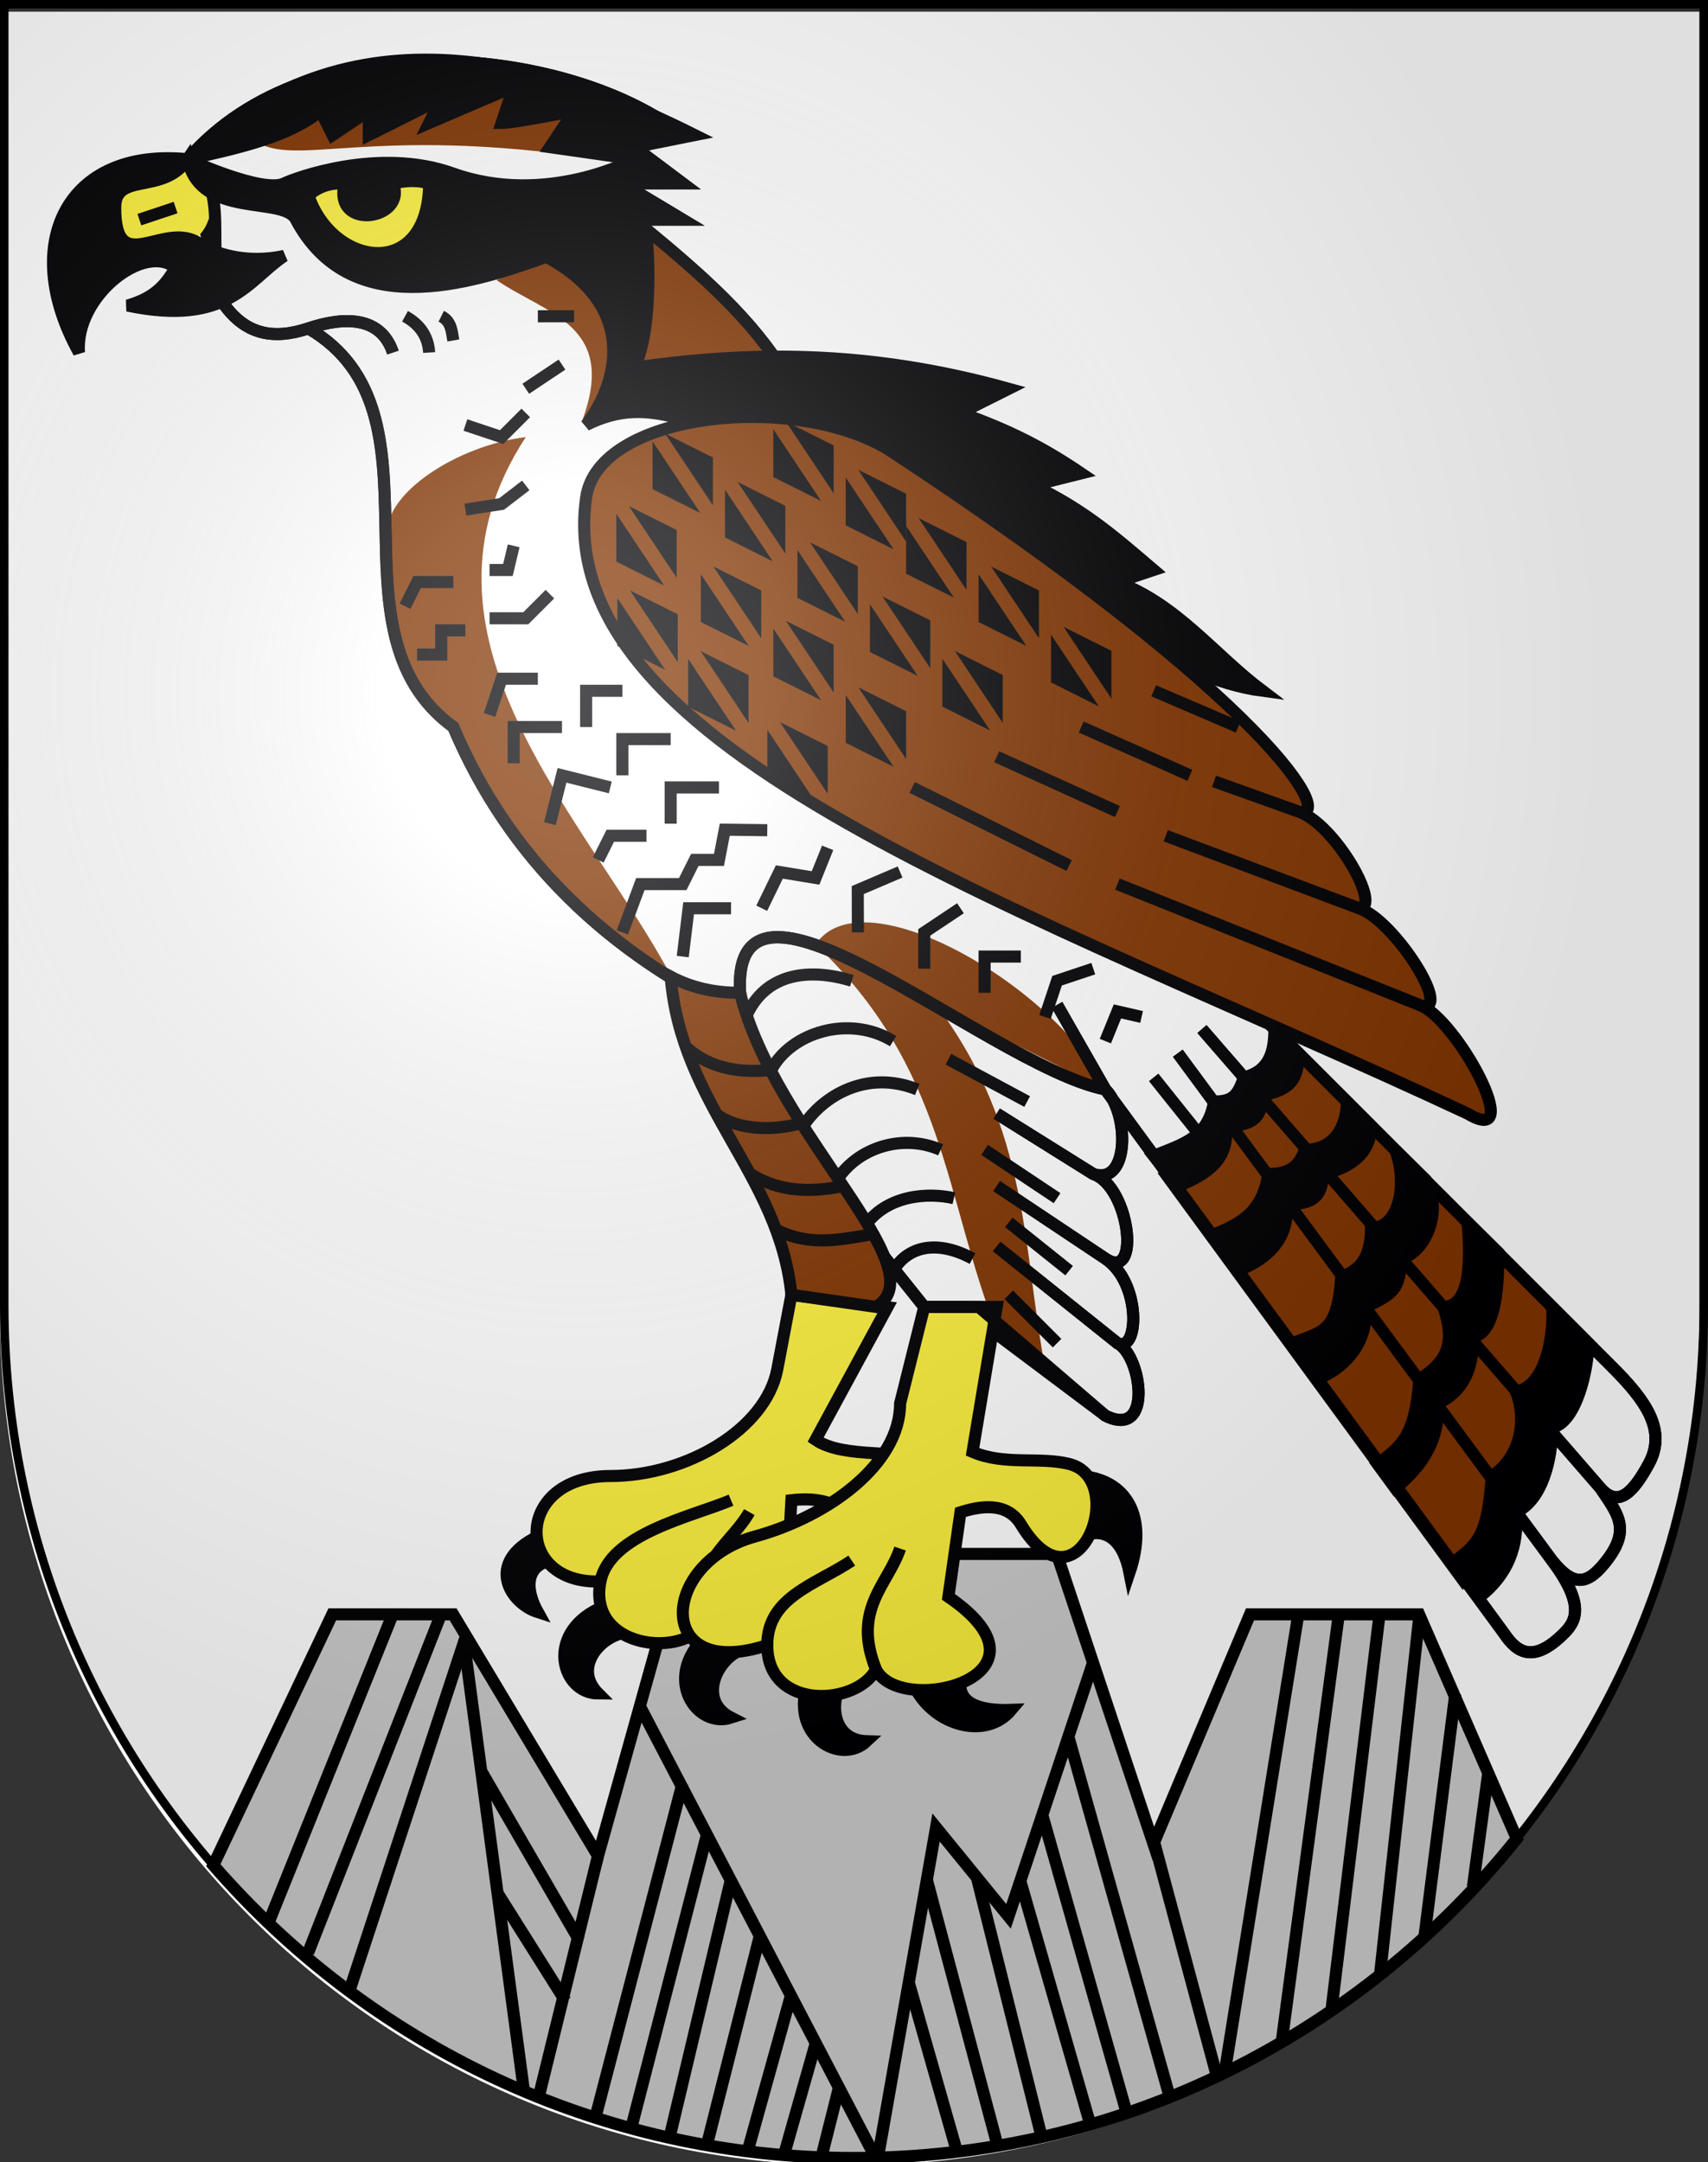<?xml version="1.0" encoding="UTF-8" standalone="no"?>
<svg
   xmlns:dc="http://purl.org/dc/elements/1.1/"
   xmlns:cc="http://creativecommons.org/ns#"
   xmlns:rdf="http://www.w3.org/1999/02/22-rdf-syntax-ns#"
   xmlns:svg="http://www.w3.org/2000/svg"
   xmlns="http://www.w3.org/2000/svg"
   xmlns:xlink="http://www.w3.org/1999/xlink"
   xmlns:sodipodi="http://sodipodi.sourceforge.net/DTD/sodipodi-0.dtd"
   xmlns:inkscape="http://www.inkscape.org/namespaces/inkscape"
   height="763"
   width="603"
   version="1.0"
   id="svg20"
   sodipodi:version="0.32"
   inkscape:version="0.46"
   sodipodi:docname="Habkern-coat of arms.svg"
   sodipodi:docbase="C:\Users\Camilo\Documents\Escudos de Suiza"
   inkscape:output_extension="org.inkscape.output.svg.inkscape">
  <rect width="100%" height="100%" fill="#333333" stroke="none"/>
  <defs
     id="defs29">
    <inkscape:perspective
       sodipodi:type="inkscape:persp3d"
       inkscape:vp_x="0 : 381.5 : 1"
       inkscape:vp_y="0 : 1000 : 0"
       inkscape:vp_z="603 : 381.5 : 1"
       inkscape:persp3d-origin="301.5 : 254.33333 : 1"
       id="perspective5149" />
    <linearGradient
       id="linearGradient2893">
      <stop
         style="stop-color:#ffffff;stop-opacity:0.314;"
         offset="0"
         id="stop2895" />
      <stop
         id="stop2897"
         offset="0.19"
         style="stop-color:#ffffff;stop-opacity:0.251;" />
      <stop
         style="stop-color:#6b6b6b;stop-opacity:0.125;"
         offset="0.6"
         id="stop2901" />
      <stop
         style="stop-color:#000000;stop-opacity:0.125;"
         offset="1"
         id="stop2899" />
    </linearGradient>
    <radialGradient
       inkscape:collect="always"
       xlink:href="#linearGradient2893"
       id="radialGradient3236"
       gradientUnits="userSpaceOnUse"
       gradientTransform="matrix(1.215,1.531577e-24,1.464684e-23,1.267,-839.192,-490.489)"
       cx="858.042"
       cy="579.933"
       fx="858.042"
       fy="579.933"
       r="300" />
    <inkscape:perspective
       id="perspective5197"
       inkscape:persp3d-origin="372.04724 : 350.78739 : 1"
       inkscape:vp_z="744.09448 : 526.18109 : 1"
       inkscape:vp_y="0 : 1000 : 0"
       inkscape:vp_x="0 : 526.18109 : 1"
       sodipodi:type="inkscape:persp3d" />
    <inkscape:perspective
       id="perspective2458"
       inkscape:persp3d-origin="372.04724 : 350.78739 : 1"
       inkscape:vp_z="744.09448 : 526.18109 : 1"
       inkscape:vp_y="0 : 1000 : 0"
       inkscape:vp_x="0 : 526.18109 : 1"
       sodipodi:type="inkscape:persp3d" />
    <inkscape:perspective
       id="perspective5829"
       inkscape:persp3d-origin="372.04724 : 350.78739 : 1"
       inkscape:vp_z="744.09448 : 526.18109 : 1"
       inkscape:vp_y="0 : 1000 : 0"
       inkscape:vp_x="0 : 526.18109 : 1"
       sodipodi:type="inkscape:persp3d" />
    <inkscape:perspective
       id="perspective5955"
       inkscape:persp3d-origin="372.04724 : 350.78739 : 1"
       inkscape:vp_z="744.09448 : 526.18109 : 1"
       inkscape:vp_y="0 : 1000 : 0"
       inkscape:vp_x="0 : 526.18109 : 1"
       sodipodi:type="inkscape:persp3d" />
    <inkscape:perspective
       id="perspective6107"
       inkscape:persp3d-origin="372.04724 : 350.78739 : 1"
       inkscape:vp_z="744.09448 : 526.18109 : 1"
       inkscape:vp_y="0 : 1000 : 0"
       inkscape:vp_x="0 : 526.18109 : 1"
       sodipodi:type="inkscape:persp3d" />
    <inkscape:perspective
       id="perspective7169"
       inkscape:persp3d-origin="372.04724 : 350.78739 : 1"
       inkscape:vp_z="744.09448 : 526.18109 : 1"
       inkscape:vp_y="0 : 1000 : 0"
       inkscape:vp_x="0 : 526.18109 : 1"
       sodipodi:type="inkscape:persp3d" />
    <inkscape:perspective
       id="perspective2492"
       inkscape:persp3d-origin="372.04724 : 350.78739 : 1"
       inkscape:vp_z="744.09448 : 526.18109 : 1"
       inkscape:vp_y="0 : 1000 : 0"
       inkscape:vp_x="0 : 526.18109 : 1"
       sodipodi:type="inkscape:persp3d" />
    <inkscape:perspective
       id="perspective3514"
       inkscape:persp3d-origin="372.04724 : 350.78739 : 1"
       inkscape:vp_z="744.09448 : 526.18109 : 1"
       inkscape:vp_y="0 : 1000 : 0"
       inkscape:vp_x="0 : 526.18109 : 1"
       sodipodi:type="inkscape:persp3d" />
    <inkscape:perspective
       id="perspective5646"
       inkscape:persp3d-origin="372.04724 : 350.78739 : 1"
       inkscape:vp_z="744.09448 : 526.18109 : 1"
       inkscape:vp_y="0 : 1000 : 0"
       inkscape:vp_x="0 : 526.18109 : 1"
       sodipodi:type="inkscape:persp3d" />
    <inkscape:perspective
       id="perspective5798"
       inkscape:persp3d-origin="372.04724 : 350.78739 : 1"
       inkscape:vp_z="744.09448 : 526.18109 : 1"
       inkscape:vp_y="0 : 1000 : 0"
       inkscape:vp_x="0 : 526.18109 : 1"
       sodipodi:type="inkscape:persp3d" />
  </defs>
  <sodipodi:namedview
     inkscape:window-height="720"
     inkscape:window-width="1280"
     inkscape:pageshadow="2"
     inkscape:pageopacity="0.0"
     guidetolerance="10.0"
     gridtolerance="10.0"
     objecttolerance="10.0"
     borderopacity="1.0"
     bordercolor="#666666"
     pagecolor="#ffffff"
     id="base"
     inkscape:zoom="0.70710678"
     inkscape:cx="261.15071"
     inkscape:cy="357.76572"
     inkscape:window-x="-8"
     inkscape:window-y="-8"
     inkscape:current-layer="layer2"
     showgrid="true"
     showguides="true"
     inkscape:guide-bbox="true">
    <inkscape:grid
       type="xygrid"
       id="grid5151" />
  </sodipodi:namedview>
  <g
     inkscape:groupmode="layer"
     id="layer1"
     inkscape:label="Fond écu"
     style="display:inline"
     sodipodi:insensitive="true">
    <path
       id="path1899"
       d="M 0,4.132 L 0,463 C 0,629.311 134.315,764.132 300,764.132 C 465.685,764.132 600,629.311 600,463 L 600,4.132 L 0,4.132 z"
       style="fill:#ffffff;fill-opacity:1" />
  </g>
  <g
     inkscape:groupmode="layer"
     id="layer2"
     inkscape:label="Meubles"
     style="display:inline"
     sodipodi:insensitive="true">
    <path
       style="fill:none;fill-opacity:1;fill-rule:evenodd;stroke:#000000;stroke-width:4.263;stroke-miterlimit:4;stroke-dasharray:none;stroke-opacity:1"
       id="path5820"
       sodipodi:nodetypes="cc"
       d="" />
    <path
       style="fill:none;fill-opacity:1;fill-rule:evenodd;stroke:#000000;stroke-width:4.263;stroke-miterlimit:4;stroke-dasharray:none;stroke-opacity:1"
       id="path5828"
       sodipodi:nodetypes="cc"
       d="" />
    <g
       id="g6681">
      <path
         id="path5806"
         d="M 240.938,548.344 L 211.125,654.906 L 159.969,569.656 L 117.312,569.656 L 75.312,658.188 C 130.309,721.494 211.248,761.5 301.5,761.5 C 396.128,761.5 480.516,717.516 535.5,648.812 L 501,569.656 L 441.312,569.656 L 407.219,650.656 L 373.094,548.344 L 240.938,548.344 z"
         style="fill:#cccccc;fill-opacity:1;fill-rule:evenodd;stroke:#000000;stroke-width:4.263;stroke-miterlimit:4;stroke-dasharray:none;stroke-opacity:1" />
      <path
         sodipodi:nodetypes="cc"
         id="path5808"
         d="M 520,665.822 L 525.488,625.077"
         style="fill:none;fill-opacity:1;fill-rule:evenodd;stroke:#000000;stroke-width:4.263;stroke-miterlimit:4;stroke-dasharray:none;stroke-opacity:1" />
      <path
         sodipodi:nodetypes="cc"
         id="path5810"
         d="M 502.931,683 L 513.775,597.773"
         style="fill:none;fill-opacity:1;fill-rule:evenodd;stroke:#000000;stroke-width:4.263;stroke-miterlimit:4;stroke-dasharray:none;stroke-opacity:1" />
      <path
         sodipodi:nodetypes="cc"
         id="path5812"
         d="M 487.294,696.016 L 500.986,571.255"
         style="fill:none;fill-opacity:1;fill-rule:evenodd;stroke:#000000;stroke-width:4.263;stroke-miterlimit:4;stroke-dasharray:none;stroke-opacity:1" />
      <path
         sodipodi:nodetypes="cc"
         id="path5814"
         d="M 470,709.845 L 487.043,569.66"
         style="fill:none;fill-opacity:1;fill-rule:evenodd;stroke:#000000;stroke-width:4.263;stroke-miterlimit:4;stroke-dasharray:none;stroke-opacity:1" />
      <path
         sodipodi:nodetypes="cc"
         id="path5816"
         d="M 452.525,720.298 L 472.67,569.66"
         style="fill:none;fill-opacity:1;fill-rule:evenodd;stroke:#000000;stroke-width:4.263;stroke-miterlimit:4;stroke-dasharray:none;stroke-opacity:1" />
      <path
         sodipodi:nodetypes="cc"
         id="path5818"
         d="M 458.358,569.66 L 432.427,730.982"
         style="fill:none;fill-opacity:1;fill-rule:evenodd;stroke:#000000;stroke-width:4.263;stroke-miterlimit:4;stroke-dasharray:none;stroke-opacity:1" />
      <path
         sodipodi:nodetypes="cccc"
         id="path5822"
         d="M 385.889,586.711 L 356.049,676.232 L 330.471,644.877 L 310,761.062"
         style="fill:none;fill-opacity:1;fill-rule:evenodd;stroke:#000000;stroke-width:4.263;stroke-miterlimit:4;stroke-dasharray:none;stroke-opacity:1" />
      <path
         sodipodi:nodetypes="cc"
         id="path5824"
         d="M 377.363,613.462 L 413.077,740.367"
         style="fill:none;fill-opacity:1;fill-rule:evenodd;stroke:#000000;stroke-width:4.263;stroke-miterlimit:4;stroke-dasharray:none;stroke-opacity:1" />
      <path
         sodipodi:nodetypes="cc"
         id="path5826"
         d="M 368.055,640.737 L 397.794,745.716"
         style="fill:none;fill-opacity:1;fill-rule:evenodd;stroke:#000000;stroke-width:4.263;stroke-miterlimit:4;stroke-dasharray:none;stroke-opacity:1" />
      <path
         sodipodi:nodetypes="cc"
         id="path5830"
         d="M 345,663 L 367.953,754.938"
         style="fill:none;fill-opacity:1;fill-rule:evenodd;stroke:#000000;stroke-width:4.263;stroke-miterlimit:4;stroke-dasharray:none;stroke-opacity:1" />
      <path
         sodipodi:nodetypes="cc"
         id="path5832"
         d="M 327.246,663.443 L 352.405,758"
         style="fill:none;fill-opacity:1;fill-rule:evenodd;stroke:#000000;stroke-width:4.263;stroke-miterlimit:4;stroke-dasharray:none;stroke-opacity:1" />
      <path
         sodipodi:nodetypes="cc"
         id="path5834"
         d="M 320.966,700.029 L 338.113,760.22"
         style="fill:none;fill-opacity:1;fill-rule:evenodd;stroke:#000000;stroke-width:4.263;stroke-miterlimit:4;stroke-dasharray:none;stroke-opacity:1" />
      <path
         sodipodi:nodetypes="cc"
         id="path5836"
         d="M 225.766,601.819 L 309.157,761.489"
         style="fill:none;fill-opacity:1;fill-rule:evenodd;stroke:#000000;stroke-width:4.263;stroke-miterlimit:4;stroke-dasharray:none;stroke-opacity:1" />
      <path
         sodipodi:nodetypes="cc"
         id="path5838"
         d="M 296.368,735.912 L 290,761.221"
         style="fill:none;fill-opacity:1;fill-rule:evenodd;stroke:#000000;stroke-width:4.263;stroke-miterlimit:4;stroke-dasharray:none;stroke-opacity:1" />
      <path
         sodipodi:nodetypes="cc"
         id="path5840"
         d="M 287.843,721.5 L 276.484,761.489"
         style="fill:none;fill-opacity:1;fill-rule:evenodd;stroke:#000000;stroke-width:4.263;stroke-miterlimit:4;stroke-dasharray:none;stroke-opacity:1" />
      <path
         sodipodi:nodetypes="cc"
         id="path5842"
         d="M 279.317,703.875 L 263.67,760.121"
         style="fill:none;fill-opacity:1;fill-rule:evenodd;stroke:#000000;stroke-width:4.263;stroke-miterlimit:4;stroke-dasharray:none;stroke-opacity:1" />
      <path
         sodipodi:nodetypes="cc"
         id="path5844"
         d="M 268.385,682.598 L 249.477,757.226"
         style="fill:none;fill-opacity:1;fill-rule:evenodd;stroke:#000000;stroke-width:4.263;stroke-miterlimit:4;stroke-dasharray:none;stroke-opacity:1" />
      <path
         sodipodi:nodetypes="cc"
         id="path5846"
         d="M 258.003,663.443 L 236.688,752.963"
         style="fill:none;fill-opacity:1;fill-rule:evenodd;stroke:#000000;stroke-width:4.263;stroke-miterlimit:4;stroke-dasharray:none;stroke-opacity:1" />
      <path
         sodipodi:nodetypes="cc"
         id="path5848"
         d="M 249.477,647.782 L 223.016,750.292"
         style="fill:none;fill-opacity:1;fill-rule:evenodd;stroke:#000000;stroke-width:4.263;stroke-miterlimit:4;stroke-dasharray:none;stroke-opacity:1" />
      <path
         sodipodi:nodetypes="cc"
         id="path5850"
         d="M 240.951,629.34 L 210,748"
         style="fill:none;fill-opacity:1;fill-rule:evenodd;stroke:#000000;stroke-width:4.263;stroke-miterlimit:4;stroke-dasharray:none;stroke-opacity:1" />
      <path
         sodipodi:nodetypes="cc"
         id="path5852"
         d="M 211.111,654.917 L 190,740.746"
         style="fill:none;fill-opacity:1;fill-rule:evenodd;stroke:#000000;stroke-width:4.263;stroke-miterlimit:4;stroke-dasharray:none;stroke-opacity:1" />
      <path
         sodipodi:nodetypes="cc"
         id="path5854"
         d="M 164.219,582.449 L 185,738"
         style="fill:none;fill-opacity:1;fill-rule:evenodd;stroke:#000000;stroke-width:4.263;stroke-miterlimit:4;stroke-dasharray:none;stroke-opacity:1" />
      <path
         sodipodi:nodetypes="cc"
         id="path5856"
         d="M 169.948,625.077 L 204.54,684.757"
         style="fill:none;fill-opacity:1;fill-rule:evenodd;stroke:#000000;stroke-width:4.263;stroke-miterlimit:4;stroke-dasharray:none;stroke-opacity:1" />
      <path
         sodipodi:nodetypes="cc"
         id="path5858"
         d="M 175.444,667.706 L 199.593,706.072"
         style="fill:none;fill-opacity:1;fill-rule:evenodd;stroke:#000000;stroke-width:4.263;stroke-miterlimit:4;stroke-dasharray:none;stroke-opacity:1" />
      <path
         sodipodi:nodetypes="cc"
         id="path5860"
         d="M 164.219,578.186 L 123.583,701.809"
         style="fill:none;fill-opacity:1;fill-rule:evenodd;stroke:#000000;stroke-width:4.263;stroke-miterlimit:4;stroke-dasharray:none;stroke-opacity:1" />
      <path
         sodipodi:nodetypes="cc"
         id="path5862"
         d="M 155.694,569.66 L 108.802,689.02"
         style="fill:none;fill-opacity:1;fill-rule:evenodd;stroke:#000000;stroke-width:4.263;stroke-miterlimit:4;stroke-dasharray:none;stroke-opacity:1" />
      <path
         id="path5864"
         d="M 138.642,569.66 L 95,678"
         style="fill:none;fill-opacity:1;fill-rule:evenodd;stroke:#000000;stroke-width:4.263;stroke-miterlimit:4;stroke-dasharray:none;stroke-opacity:1"
         sodipodi:nodetypes="cc" />
      <path
         id="path5898"
         d="M 360,663 L 385,749.958"
         style="fill:none;fill-opacity:1;fill-rule:evenodd;stroke:#000000;stroke-width:4.263;stroke-miterlimit:4;stroke-dasharray:none;stroke-opacity:1"
         sodipodi:nodetypes="cc" />
      <path
         id="path5900"
         d="M 406.915,648 L 430.093,734.45"
         style="fill:none;fill-opacity:1;fill-rule:evenodd;stroke:#000000;stroke-width:4.263;stroke-miterlimit:4;stroke-dasharray:none;stroke-opacity:1"
         sodipodi:nodetypes="cc" />
    </g>
    <g
       id="g6205"
       transform="matrix(4.263,0,0,4.263,-2653.539,-2450.454)">
      <path
         sodipodi:nodetypes="cccc"
         id="path5953"
         d="M 667,702 C 662.582,704.163 664.67,707.52 667,708.266 C 666,706.473 665.904,704.507 668,704 L 667,702 z"
         style="opacity:1;fill:#000000;fill-opacity:1;fill-rule:evenodd;stroke:#000004;stroke-width:1;stroke-miterlimit:4;stroke-dasharray:none;stroke-opacity:1" />
      <path
         style="opacity:1;fill:#000000;fill-opacity:1;fill-rule:evenodd;stroke:#000004;stroke-width:1;stroke-miterlimit:4;stroke-dasharray:none;stroke-opacity:1"
         d="M 672,708 C 667.582,710.163 669,715 672,715 C 670,713 671.904,710.507 674,710 L 672,708 z"
         id="path5955"
         sodipodi:nodetypes="cccc" />
      <path
         sodipodi:nodetypes="cccc"
         id="path5957"
         d="M 680.839,710.342 C 677.305,713.764 680.147,717.926 683,717 C 680.48,715.715 681.522,712.756 683.359,711.627 L 680.839,710.342 z"
         style="opacity:1;fill:#000000;fill-opacity:1;fill-rule:evenodd;stroke:#000004;stroke-width:1;stroke-miterlimit:4;stroke-dasharray:none;stroke-opacity:1" />
      <path
         style="opacity:1;fill:#000000;fill-opacity:1;fill-rule:evenodd;stroke:#000004;stroke-width:1;stroke-miterlimit:4;stroke-dasharray:none;stroke-opacity:1"
         d="M 689.432,713.853 C 687.696,718.456 692.043,721.008 694.228,718.952 C 691.401,718.866 691.08,715.745 692.259,713.94 L 689.432,713.853 z"
         id="path5959"
         sodipodi:nodetypes="cccc" />
      <path
         inkscape:transform-center-y="0.074312457"
         inkscape:transform-center-x="0.32693"
         sodipodi:nodetypes="cccc"
         id="path5961"
         d="M 698,714 C 699.394,717.535 704,719 706.21,716.358 C 703.47,716.459 701.801,715.756 702,714 L 698,714 z"
         style="opacity:1;fill:#000000;fill-opacity:1;fill-rule:evenodd;stroke:#000004;stroke-width:1;stroke-miterlimit:4;stroke-dasharray:none;stroke-opacity:1" />
      <path
         sodipodi:nodetypes="ccccc"
         id="path5963"
         d="M 712,697 C 715.683,697.294 717.599,700.273 716,705 C 715.489,702.399 714.093,701.115 712,702 L 712,697 L 712,697 z"
         style="opacity:1;fill:#000000;fill-opacity:1;fill-rule:evenodd;stroke:#000004;stroke-width:1;stroke-miterlimit:4;stroke-dasharray:none;stroke-opacity:1" />
      <path
         sodipodi:nodetypes="ccccc"
         id="path6017"
         d="M 654.514,619 C 654.381,615.634 660.26,611.726 666,611 C 655.215,627.493 670.964,642.38 678.102,655.733 C 671.221,651.233 664.66,645.822 660,635 C 654.901,631.137 654.514,625.158 654.514,619 z"
         style="opacity:1;fill:#803300;fill-opacity:1;fill-rule:evenodd;stroke:none;stroke-width:1;stroke-miterlimit:4;stroke-dasharray:none;stroke-opacity:1" />
      <path
         sodipodi:nodetypes="cccccc"
         id="path5985"
         d="M 709,688 C 707.129,678.087 707.749,668.365 700,658 L 714,665 C 710.488,657 694,647 690,653 C 700.802,663.19 700.671,673.967 705,685 L 709,688 z"
         style="opacity:1;fill:#803300;fill-opacity:1;fill-rule:evenodd;stroke:none;stroke-width:1;stroke-miterlimit:4;stroke-dasharray:none;stroke-opacity:1" />
      <path
         style="opacity:1;fill:#ffffff;fill-opacity:0;fill-rule:evenodd;stroke:#000004;stroke-width:1;stroke-miterlimit:4;stroke-dasharray:none;stroke-opacity:1"
         d="M 648,602 C 651,601 654,601 655,604 C 654,601 651,601 648,602 C 660,609 649,627 660,635 C 664.603,645.894 672.794,653.731 684,659 C 681,642 704,663 714,665 C 703.923,662.906 681,642 684,659 C 686,667 692.899,675.367 699,683 L 702,683 L 714,692 C 718,694 717,687 715,686 L 705,678 L 715,686 C 716.793,686.868 717,681 714,679 L 705,673 L 714,679 C 717,681 716,673 713,672 L 705,667 L 713,672 C 716,673 716,667 714,665 L 710,658 L 714,665 L 747,710 C 748.093,711.639 749.45,712.55 752,710 C 753,709 753.722,707.63 751,704 L 720,662 L 751,704 C 752.831,706.273 754,706 755.585,703.905 C 757.534,701.328 756.371,700.053 755,698 L 722,660 L 755,698 C 756.497,699.699 757.738,698.309 759,696 C 760.537,693.188 758.704,690.704 756,688 L 727,659 L 687,605 C 684.089,600.533 679.591,596.747 675,593 L 679,593 L 674,590 L 679,590 L 675,587 L 679,586 C 670.037,578.899 648.257,576.151 638,588 L 641,600 C 642.755,602.447 645,603 648,602 z"
         id="path6149"
         sodipodi:nodetypes="cccccccccccccccccccccccscccscccscccccccccccc" />
      <path
         style="opacity:1;fill:#fcef3c;fill-opacity:1;fill-rule:evenodd;stroke:#000004;stroke-width:1;stroke-miterlimit:4;stroke-dasharray:none;stroke-opacity:1"
         d="M 695.951,683.024 L 690,694 C 692.398,695.632 697.302,694.727 699.601,695.803 L 693,701 C 692.227,698.898 689.641,698.811 688,699 L 687.675,704.678 L 680.634,709.414 C 679.631,704.123 682.96,702.736 684.517,699.984 C 682.96,702.736 679.631,704.123 680.634,709.414 C 678.558,712.065 671.132,711.108 672.186,705.723 C 672.954,701.798 679.672,700.387 683,699 C 679.672,700.387 672.954,701.798 672.186,705.723 C 665,706 665,697 673,697 C 679.325,697 685.861,693.114 686.821,688.207 L 688,682 L 695.951,683.024 z"
         id="path5939"
         sodipodi:nodetypes="ccssccccccccsccc" />
      <path
         style="opacity:1;fill:#fcef3c;fill-opacity:1;fill-rule:evenodd;stroke:#000004;stroke-width:1;stroke-miterlimit:4;stroke-dasharray:none;stroke-opacity:1"
         d="M 705,683 L 703,695 C 705.667,696.141 708.538,695.386 711,696 C 716.033,697.256 711.762,708.845 707,701 C 705.838,699.086 703.574,699.499 702,700 L 701,707 C 710.684,713.622 697,717 695,713 C 693,708 696,706 697,703 C 696,706 693,708 695,713 C 693.471,716 686,716.487 686,711 C 686,707 690,706 693,704 C 690,706 686,707 686,711 C 676.698,714.052 676.993,704.197 685,702 C 691.099,700.326 697,696 697,691 L 699,683 L 705,683 z"
         id="path5941"
         sodipodi:nodetypes="ccssccccccccsccc" />
      <path
         transform="matrix(0.979,0,0,1.442,13.299,-263.724)"
         d="M 640,593.5 A 4.5,2.5 0 1 1 631,593.5 A 4.5,2.5 0 1 1 640,593.5 z"
         sodipodi:ry="2.5"
         sodipodi:rx="4.5"
         sodipodi:cy="593.5"
         sodipodi:cx="635.5"
         id="path6071"
         style="opacity:1;fill:#fcef3c;fill-opacity:1;fill-rule:evenodd;stroke:none;stroke-width:1;stroke-miterlimit:4;stroke-dasharray:none;stroke-opacity:1"
         sodipodi:type="arc" />
      <path
         sodipodi:nodetypes="ccccc"
         id="path6077"
         d="M 663.575,598 C 667.764,600.872 673.649,601.708 670.649,609.708 L 687.182,605.537 C 683.34,599.783 679.159,596.534 675,593 L 663.575,598 z"
         style="opacity:1;fill:#803300;fill-opacity:1;fill-rule:evenodd;stroke:none;stroke-width:1;stroke-miterlimit:4;stroke-dasharray:none;stroke-opacity:1" />
      <path
         sodipodi:nodetypes="ccccc"
         id="path5971"
         d="M 730,662 L 719,672 L 743.504,705.459 L 753,685 L 730,662 z"
         style="opacity:1;fill:#803300;fill-opacity:1;fill-rule:evenodd;stroke:#000004;stroke-width:1;stroke-miterlimit:4;stroke-dasharray:none;stroke-opacity:1" />
      <path
         sodipodi:nodetypes="cccccccccccccccccccccccscccscccscccccccccccc"
         id="path5969"
         d="M 648,602 C 651,601 654,601 655,604 C 654,601 651,601 648,602 C 660,609 649,627 660,635 C 664.603,645.894 672.794,653.731 684,659 C 681,642 704,663 714,665 C 703.923,662.906 681,642 684,659 C 686,667 692.899,675.367 699,683 L 703.513,683 L 714,692 C 718,694 717,687 715,686 L 705,678 L 715,686 C 716.793,686.868 717,681 714,679 L 705,673 L 714,679 C 717,681 716,673 713,672 L 705,667 L 713,672 C 716,673 716,667 714,665 L 710,658 L 714,665 L 747,710 C 748.093,711.639 749.45,712.55 752,710 C 753,709 753.722,707.63 751,704 L 720,662 L 751,704 C 752.831,706.273 754,706 755.585,703.905 C 757.534,701.328 756.371,700.053 755,698 L 722,660 L 755,698 C 756.497,699.699 757.738,698.309 759,696 C 760.537,693.188 758.704,690.704 756,688 L 727,659 L 687,605 C 684.089,600.533 679.591,596.747 675,593 L 679,593 L 674,590 L 679,590 L 675,587 L 679,586 C 670.037,578.899 648.257,576.151 638,588 C 641.801,590.321 639.275,595.337 641,600 C 642.755,602.447 645,603 648,602 z"
         style="opacity:1;fill:#ffffff;fill-opacity:0;fill-rule:evenodd;stroke:#000004;stroke-width:1;stroke-miterlimit:4;stroke-dasharray:none;stroke-opacity:1" />
      <path
         sodipodi:nodetypes="cccccccccsssscsscccccscccccc"
         id="path5967"
         d="M 681,610 C 696.737,607.077 712,630 727,632 C 723.007,628.992 719.969,624.87 715,623 L 718,622 C 715.078,619.513 712.261,616.985 708,615 L 712,614 C 708.989,611.954 706.084,610.432 702,609 L 706,607 C 694.039,603.669 684.214,603.944 675,605.249 C 676.125,603.013 676.443,598.056 675.893,593.085 C 675.86,592.782 678.119,592.55 677.839,592.43 C 676.196,591.726 675.735,591.82 675.709,591.642 C 675.579,590.745 673.851,589.615 677.369,589.38 C 677.71,589.358 675.081,588.326 675,588 C 675,588 667.722,591.953 659.955,589.173 C 653.799,586.969 646.849,589.586 646,590 C 644.227,590.864 638,588 638,588 C 628,587 624,595 629,604 C 628.647,599.367 634.426,594.831 637,597 C 636.238,598.207 635.473,599.412 633.023,600.113 C 641.349,601.862 643,598 646,596 C 642.752,596.722 640.026,595.718 639,595 C 636.063,592.945 632,598 632,592 C 632,589 636,591 638,588 C 639,593 646,591 646.964,593 C 651.442,601.405 661.226,598.431 667.692,596.077 C 674.958,599.948 674,606 671,610 C 675,608 677.728,609.267 681,610 z"
         style="opacity:1;fill:#000000;fill-opacity:1;fill-rule:evenodd;stroke:#000004;stroke-width:1;stroke-miterlimit:4;stroke-dasharray:none;stroke-opacity:1" />
      <path
         sodipodi:nodetypes="ccccccccc"
         id="path5973"
         d="M 745,707 C 747.326,705.172 748.242,702.806 748,700 C 750.227,698.98 751,695.524 751,693 C 753.057,692.546 754,688 754,686 L 751,683 C 751.182,685.232 750.49,689.607 748,690 C 748.958,692.443 748.348,695.502 746,697 C 745.666,701.662 745,702.525 743,704 L 745,707 z"
         style="opacity:1;fill:#000000;fill-opacity:1;fill-rule:evenodd;stroke:#000004;stroke-width:1;stroke-miterlimit:4;stroke-dasharray:none;stroke-opacity:1" />
      <path
         style="opacity:1;fill:#000000;fill-opacity:1;fill-rule:evenodd;stroke:#000004;stroke-width:1;stroke-miterlimit:4;stroke-dasharray:none;stroke-opacity:1"
         d="M 738,698 C 740.326,696.172 741.737,693.806 741.496,691 C 743.723,689.98 744.459,688.029 744.459,685.504 C 746.516,685.051 746.541,680.496 746.541,678.496 L 744,676 C 744.182,678.232 744.49,683 742,683 C 743,686 742.348,687.502 740,689 C 739.666,693.662 738.534,694.525 736.534,696 L 738,698 z"
         id="path5975"
         sodipodi:nodetypes="ccccccccc" />
      <path
         sodipodi:nodetypes="ccccccccc"
         id="path5977"
         d="M 731.496,689 C 734,688 735.783,685.806 735.541,683 C 737.769,681.98 738.459,681.524 738.459,679 C 740.516,678.546 742,675 740.541,672.496 L 738,670 C 739,672.507 738.49,676.467 736,676.467 C 736,679 735,680 733.541,680.496 C 733.208,685.158 732,685 729.525,686 L 731.496,689 z"
         style="opacity:1;fill:#000000;fill-opacity:1;fill-rule:evenodd;stroke:#000004;stroke-width:1;stroke-miterlimit:4;stroke-dasharray:none;stroke-opacity:1" />
      <path
         style="opacity:1;fill:#000000;fill-opacity:1;fill-rule:evenodd;stroke:#000004;stroke-width:1;stroke-miterlimit:4;stroke-dasharray:none;stroke-opacity:1"
         d="M 725,680 C 727.504,679 729.242,677.311 729,674.504 C 731,674.504 732,674 732,672 C 734.057,671.546 736,670.459 736,668 L 734,666 C 734,668 733.003,670 730.513,670 C 730,671.541 729,672 727.504,672 C 727,675 725.475,676 723,677 L 725,680 z"
         id="path5979"
         sodipodi:nodetypes="ccccccccc" />
      <path
         sodipodi:nodetypes="ccccccccc"
         id="path5981"
         d="M 720,673 C 722.504,672 724.242,670.806 724,668 C 726,668 727,667.496 727,665.496 C 729.057,665.042 730,664.459 730,662 L 728,660 C 728,662 727.504,663.504 725.467,664 C 724.954,665.541 724.496,666 723,666 C 722.496,669 720.475,669.496 718,670.496 L 720,673 z"
         style="opacity:1;fill:#000000;fill-opacity:1;fill-rule:evenodd;stroke:#000004;stroke-width:1;stroke-miterlimit:4;stroke-dasharray:none;stroke-opacity:1" />
      <path
         id="path5987"
         d="M 706,682 L 710,686"
         style="opacity:1;fill:none;fill-opacity:1;fill-rule:evenodd;stroke:#000004;stroke-width:1;stroke-miterlimit:4;stroke-dasharray:none;stroke-opacity:1" />
      <path
         id="path5989"
         d="M 706,676 L 711,680"
         style="opacity:1;fill:none;fill-opacity:1;fill-rule:evenodd;stroke:#000004;stroke-width:1;stroke-miterlimit:4;stroke-dasharray:none;stroke-opacity:1" />
      <path
         sodipodi:nodetypes="cc"
         id="path5991"
         d="M 704,670 L 710,674"
         style="opacity:1;fill:none;fill-opacity:1;fill-rule:evenodd;stroke:#000004;stroke-width:1;stroke-miterlimit:4;stroke-dasharray:none;stroke-opacity:1" />
      <path
         sodipodi:nodetypes="cc"
         id="path6001"
         d="M 691.486,673 C 693,670 696.98,668.526 700.357,670"
         style="opacity:1;fill:none;fill-opacity:1;fill-rule:evenodd;stroke:#000004;stroke-width:1;stroke-miterlimit:4;stroke-dasharray:none;stroke-opacity:1" />
      <path
         sodipodi:nodetypes="cc"
         id="path6003"
         d="M 694,676.422 C 695.857,673.669 699.369,673.523 701.454,674"
         style="opacity:1;fill:none;fill-opacity:1;fill-rule:evenodd;stroke:#000004;stroke-width:1;stroke-miterlimit:4;stroke-dasharray:none;stroke-opacity:1" />
      <path
         sodipodi:nodetypes="cc"
         id="path6005"
         d="M 696.449,680 C 697.43,678.249 699.726,677.24 703,679"
         style="opacity:1;fill:none;fill-opacity:1;fill-rule:evenodd;stroke:#000004;stroke-width:1;stroke-miterlimit:4;stroke-dasharray:none;stroke-opacity:1" />
      <path
         sodipodi:nodetypes="ccccc"
         id="path6007"
         d="M 678,655.665 C 678.863,666.364 687,672 688,682 L 695,683 C 700.235,679.869 686.59,668.61 683.748,657 C 682,657 680,656.726 678,655.665 z"
         style="opacity:1;fill:#803300;fill-opacity:1;fill-rule:evenodd;stroke:#000004;stroke-width:1;stroke-miterlimit:4;stroke-dasharray:none;stroke-opacity:1" />
      <path
         sodipodi:nodetypes="cc"
         id="path6013"
         d="M 684.633,672 C 687.089,673.564 689.82,673.498 692.275,673"
         style="opacity:1;fill:none;fill-opacity:1;fill-rule:evenodd;stroke:#000004;stroke-width:1;stroke-miterlimit:4;stroke-dasharray:none;stroke-opacity:1" />
      <path
         sodipodi:nodetypes="cc"
         id="path6015"
         d="M 686.748,676.61 C 689.503,678.028 692.136,677.409 694.596,677"
         style="opacity:1;fill:none;fill-opacity:1;fill-rule:evenodd;stroke:#000004;stroke-width:1;stroke-miterlimit:4;stroke-dasharray:none;stroke-opacity:1" />
      <path
         sodipodi:nodetypes="ccc"
         id="path6041"
         d="M 673,640 L 669,639 L 668,643"
         style="opacity:1;fill:none;fill-opacity:1;fill-rule:evenodd;stroke:#000004;stroke-width:1;stroke-miterlimit:4;stroke-dasharray:none;stroke-opacity:1" />
      <path
         sodipodi:nodetypes="ccc"
         id="path6045"
         d="M 669,635 L 665,635 L 665,638"
         style="opacity:1;fill:none;fill-opacity:1;fill-rule:evenodd;stroke:#000004;stroke-width:1;stroke-miterlimit:4;stroke-dasharray:none;stroke-opacity:1" />
      <path
         id="path6047"
         d="M 667,631 L 664,631 L 663,634"
         style="opacity:1;fill:none;fill-opacity:1;fill-rule:evenodd;stroke:#000004;stroke-width:1;stroke-miterlimit:4;stroke-dasharray:none;stroke-opacity:1" />
      <path
         sodipodi:nodetypes="ccc"
         id="path6049"
         d="M 668,624 L 666,626 L 663,626"
         style="opacity:1;fill:none;fill-opacity:1;fill-rule:evenodd;stroke:#000004;stroke-width:1;stroke-miterlimit:4;stroke-dasharray:none;stroke-opacity:1" />
      <path
         sodipodi:nodetypes="cccc"
         id="path6051"
         d="M 661,627 L 659,627 L 659,629 L 657,629"
         style="opacity:1;fill:none;fill-opacity:1;fill-rule:evenodd;stroke:#000004;stroke-width:1;stroke-miterlimit:4;stroke-dasharray:none;stroke-opacity:1" />
      <path
         sodipodi:nodetypes="ccc"
         id="path6053"
         d="M 660,623 L 657,623 L 656,625"
         style="opacity:1;fill:none;fill-opacity:1;fill-rule:evenodd;stroke:#000004;stroke-width:1;stroke-miterlimit:4;stroke-dasharray:none;stroke-opacity:1" />
      <path
         sodipodi:nodetypes="ccc"
         id="path6055"
         d="M 665,620 L 664.522,622 L 663,622"
         style="opacity:1;fill:none;fill-opacity:1;fill-rule:evenodd;stroke:#000004;stroke-width:1;stroke-miterlimit:4;stroke-dasharray:none;stroke-opacity:1" />
      <path
         sodipodi:nodetypes="ccc"
         id="path6057"
         d="M 666,615 L 664,616.535 L 661,617"
         style="opacity:1;fill:none;fill-opacity:1;fill-rule:evenodd;stroke:#000004;stroke-width:1;stroke-miterlimit:4;stroke-dasharray:none;stroke-opacity:1" />
      <path
         sodipodi:nodetypes="cc"
         id="path6059"
         style="opacity:1;fill:none;fill-opacity:1;fill-rule:evenodd;stroke:#000004;stroke-width:1;stroke-miterlimit:4;stroke-dasharray:none;stroke-opacity:1"
         d="" />
      <path
         sodipodi:nodetypes="ccc"
         id="path6061"
         d="M 666,609 L 664,611 L 661,610"
         style="opacity:1;fill:none;fill-opacity:1;fill-rule:evenodd;stroke:#000004;stroke-width:1;stroke-miterlimit:4;stroke-dasharray:none;stroke-opacity:1" />
      <path
         sodipodi:nodetypes="cc"
         id="path6063"
         d="M 669,605 L 666,607"
         style="opacity:1;fill:none;fill-opacity:1;fill-rule:evenodd;stroke:#000004;stroke-width:1;stroke-miterlimit:4;stroke-dasharray:none;stroke-opacity:1" />
      <path
         id="path6065"
         d="M 667,601 L 670,601"
         style="opacity:1;fill:none;fill-opacity:1;fill-rule:evenodd;stroke:#000004;stroke-width:1;stroke-miterlimit:4;stroke-dasharray:none;stroke-opacity:1" />
      <path
         sodipodi:nodetypes="cc"
         id="path6067"
         d="M 656,601 C 657.189,601.652 657.911,602.615 658,604"
         style="opacity:1;fill:none;fill-opacity:1;fill-rule:evenodd;stroke:#000004;stroke-width:1;stroke-miterlimit:4;stroke-dasharray:none;stroke-opacity:1" />
      <path
         sodipodi:nodetypes="cc"
         id="path6069"
         d="M 659,601 C 659.84,601.414 659.864,602.235 660,603"
         style="opacity:1;fill:none;fill-opacity:1;fill-rule:evenodd;stroke:#000004;stroke-width:1;stroke-miterlimit:4;stroke-dasharray:none;stroke-opacity:1" />
      <path
         sodipodi:nodetypes="cc"
         id="path6073"
         d="M 637,592 L 634,593"
         style="opacity:1;fill:none;fill-opacity:1;fill-rule:evenodd;stroke:#000004;stroke-width:1;stroke-miterlimit:4;stroke-dasharray:none;stroke-opacity:1" />
      <path
         sodipodi:nodetypes="cccccc"
         id="path6075"
         d="M 648,591 C 648.904,590.185 649.924,589.953 651,590 C 650,594 656.235,593 655,590 C 656,589.781 657,589.703 658,590 C 657.918,598.065 650.045,596.984 648,591 L 648,591 z"
         style="opacity:1;fill:#fcef3c;fill-opacity:1;fill-rule:evenodd;stroke:#000004;stroke-width:1;stroke-miterlimit:4;stroke-dasharray:none;stroke-opacity:1" />
      <path
         sodipodi:nodetypes="cccc"
         id="path6081"
         d="M 643,586 C 662.457,579.14 674.319,581.486 668.319,587.486 C 651.319,585.486 646,589 643,586 L 643,586 z"
         style="opacity:1;fill:#803300;fill-opacity:1;fill-rule:evenodd;stroke:none;stroke-width:1;stroke-miterlimit:4;stroke-dasharray:none;stroke-opacity:1" />
      <path
         sodipodi:nodetypes="ccccccccscccccc"
         id="path6079"
         d="M 638,588 C 642.251,587.075 646.443,586.11 649,584 L 650,586 L 653,584 L 653,586 L 659,583 L 658,585 L 665,582 L 664,585 C 665,585 670,584 670,584 L 668,587 L 675,588 L 675,587 L 680,586 C 670,581 652,574 638,588 z"
         style="opacity:1;fill:#000000;fill-opacity:1;fill-rule:evenodd;stroke:#000004;stroke-width:1;stroke-miterlimit:4;stroke-dasharray:none;stroke-opacity:1" />
      <g
         id="g6151">
        <path
           style="opacity:1;fill:#803300;fill-opacity:1;fill-rule:evenodd;stroke:#000004;stroke-width:1;stroke-miterlimit:4;stroke-dasharray:none;stroke-opacity:1"
           d="M 671,616 C 667.992,637.054 707.364,649.897 744,667 C 749,670 743,659 740,658 L 715,648 L 740,658 C 743,659 738,651 735,650 L 719,644 L 735,650 C 737,650 733,643 730,642 L 723,639.496 L 730,642 C 733.099,642.802 728,633 696,612 C 688.115,607.249 672,609 671,616 z"
           id="path5965"
           sodipodi:nodetypes="ccccccccccccs" />
        <path
           style="opacity:1;fill:none;fill-opacity:1;fill-rule:evenodd;stroke:#000004;stroke-width:1;stroke-miterlimit:4;stroke-dasharray:none;stroke-opacity:1"
           d="M 718,664 L 722,669"
           id="path5983" />
        <path
           sodipodi:nodetypes="cc"
           style="opacity:1;fill:none;fill-opacity:1;fill-rule:evenodd;stroke:#000004;stroke-width:1;stroke-miterlimit:4;stroke-dasharray:none;stroke-opacity:1"
           d="M 701,662.496 L 707.522,666"
           id="path5993" />
        <path
           style="opacity:1;fill:none;fill-opacity:1;fill-rule:evenodd;stroke:#000004;stroke-width:1;stroke-miterlimit:4;stroke-dasharray:none;stroke-opacity:1"
           d="M 684.229,659 C 685.842,655.287 689.528,654.951 693,656"
           id="path5995"
           sodipodi:nodetypes="cc" />
        <path
           style="opacity:1;fill:none;fill-opacity:1;fill-rule:evenodd;stroke:#000004;stroke-width:1;stroke-miterlimit:4;stroke-dasharray:none;stroke-opacity:1"
           d="M 686.344,663.358 C 687.963,660.306 692.762,658.758 696.422,661"
           id="path5997"
           sodipodi:nodetypes="cc" />
        <path
           style="opacity:1;fill:none;fill-opacity:1;fill-rule:evenodd;stroke:#000004;stroke-width:1;stroke-miterlimit:4;stroke-dasharray:none;stroke-opacity:1"
           d="M 689,668 C 690.584,665.578 694.197,663.309 698.422,665"
           id="path5999"
           sodipodi:nodetypes="cc" />
        <path
           style="opacity:1;fill:none;fill-opacity:1;fill-rule:evenodd;stroke:#000004;stroke-width:1;stroke-miterlimit:4;stroke-dasharray:none;stroke-opacity:1"
           d="M 679.367,661.564 C 681.367,663.374 683.979,663.639 686.344,663.381"
           id="path6009"
           sodipodi:nodetypes="cc" />
        <path
           style="opacity:1;fill:none;fill-opacity:1;fill-rule:evenodd;stroke:#000004;stroke-width:1;stroke-miterlimit:4;stroke-dasharray:none;stroke-opacity:1"
           d="M 681.725,667 C 683.792,668.571 687.055,668.35 689,667.725"
           id="path6011"
           sodipodi:nodetypes="cc" />
        <path
           style="opacity:1;fill:none;fill-opacity:1;fill-rule:evenodd;stroke:#000004;stroke-width:1;stroke-miterlimit:4;stroke-dasharray:none;stroke-opacity:1"
           d="M 714,661 L 715,658.541 L 717,659"
           id="path6019"
           sodipodi:nodetypes="ccc" />
        <path
           style="opacity:1;fill:none;fill-opacity:1;fill-rule:evenodd;stroke:#000004;stroke-width:1;stroke-miterlimit:4;stroke-dasharray:none;stroke-opacity:1"
           d="M 709,659 L 710,656 L 713,655"
           id="path6021"
           sodipodi:nodetypes="ccc" />
        <path
           style="opacity:1;fill:none;fill-opacity:1;fill-rule:evenodd;stroke:#000004;stroke-width:1;stroke-miterlimit:4;stroke-dasharray:none;stroke-opacity:1"
           d="M 704,657 L 704,654 L 707,654"
           id="path6023"
           sodipodi:nodetypes="ccc" />
        <path
           style="opacity:1;fill:none;fill-opacity:1;fill-rule:evenodd;stroke:#000004;stroke-width:1;stroke-miterlimit:4;stroke-dasharray:none;stroke-opacity:1"
           d="M 702,650 L 699,652 L 699,655"
           id="path6025"
           sodipodi:nodetypes="ccc" />
        <path
           style="opacity:1;fill:none;fill-opacity:1;fill-rule:evenodd;stroke:#000004;stroke-width:1;stroke-miterlimit:4;stroke-dasharray:none;stroke-opacity:1"
           d="M 693.504,652 L 693.496,648.496 L 697,647"
           id="path6027"
           sodipodi:nodetypes="ccc" />
        <path
           style="opacity:1;fill:none;fill-opacity:1;fill-rule:evenodd;stroke:#000004;stroke-width:1;stroke-miterlimit:4;stroke-dasharray:none;stroke-opacity:1"
           d="M 685.541,650 L 687,647 L 690,647.492 L 691,645"
           id="path6029"
           sodipodi:nodetypes="cccc" />
        <path
           style="opacity:1;fill:none;fill-opacity:1;fill-rule:evenodd;stroke:#000004;stroke-width:1;stroke-miterlimit:4;stroke-dasharray:none;stroke-opacity:1"
           d="M 683,650 L 679.487,650 L 679,654"
           id="path6031"
           sodipodi:nodetypes="ccc" />
        <path
           style="opacity:1;fill:none;fill-opacity:1;fill-rule:evenodd;stroke:#000004;stroke-width:1;stroke-miterlimit:4;stroke-dasharray:none;stroke-opacity:1"
           d="M 686,643.541 L 682.481,643.496 L 682,646 L 680,646 L 679,648 L 675.489,648 L 674,652"
           id="path6033"
           sodipodi:nodetypes="ccccccc" />
        <path
           style="opacity:1;fill:none;fill-opacity:1;fill-rule:evenodd;stroke:#000004;stroke-width:1;stroke-miterlimit:4;stroke-dasharray:none;stroke-opacity:1"
           d="M 682,640 L 678,640 L 678,643"
           id="path6035"
           sodipodi:nodetypes="ccc" />
        <path
           style="opacity:1;fill:none;fill-opacity:1;fill-rule:evenodd;stroke:#000004;stroke-width:1;stroke-miterlimit:4;stroke-dasharray:none;stroke-opacity:1"
           d="M 676,644 L 673,644 L 672,646"
           id="path6037"
           sodipodi:nodetypes="ccc" />
        <path
           style="opacity:1;fill:none;fill-opacity:1;fill-rule:evenodd;stroke:#000004;stroke-width:1;stroke-miterlimit:4;stroke-dasharray:none;stroke-opacity:1"
           d="M 678,636 L 674,636 L 674,639"
           id="path6039" />
        <path
           style="opacity:1;fill:none;fill-opacity:1;fill-rule:evenodd;stroke:#000004;stroke-width:1;stroke-miterlimit:4;stroke-dasharray:none;stroke-opacity:1"
           d="M 674,632 C 673,632 671,632 671,632 L 671,635"
           id="path6043" />
        <path
           sodipodi:nodetypes="cc"
           style="opacity:1;fill:none;fill-opacity:1;fill-rule:evenodd;stroke:#000004;stroke-width:1;stroke-miterlimit:4;stroke-dasharray:none;stroke-opacity:1"
           d="M 698,640 L 711,646.467"
           id="path6083" />
        <path
           sodipodi:nodetypes="cc"
           style="opacity:1;fill:none;fill-opacity:1;fill-rule:evenodd;stroke:#000004;stroke-width:1;stroke-miterlimit:4;stroke-dasharray:none;stroke-opacity:1"
           d="M 705,637.459 L 715,642"
           id="path6085" />
        <path
           sodipodi:nodetypes="cc"
           style="opacity:1;fill:none;fill-opacity:1;fill-rule:evenodd;stroke:#000004;stroke-width:1;stroke-miterlimit:4;stroke-dasharray:none;stroke-opacity:1"
           d="M 712,635 L 721,639"
           id="path6087" />
        <path
           style="opacity:1;fill:#000000;fill-opacity:1;fill-rule:evenodd;stroke:#000004;stroke-width:1;stroke-miterlimit:4;stroke-dasharray:none;stroke-opacity:1"
           d="M 718,632 L 725,635"
           id="path6089" />
        <path
           style="opacity:1;fill:#000000;fill-opacity:1;fill-rule:evenodd;stroke:#000004;stroke-width:1;stroke-miterlimit:4;stroke-dasharray:none;stroke-opacity:1"
           d="M 714,631 L 714,629 L 712,628 L 714,631 z"
           id="path6091"
           sodipodi:nodetypes="cccc" />
        <path
           sodipodi:nodetypes="cccc"
           id="path6093"
           d="M 708,626 L 708,624 L 706,623 L 708,626 z"
           style="opacity:1;fill:#000000;fill-opacity:1;fill-rule:evenodd;stroke:#000004;stroke-width:1;stroke-miterlimit:4;stroke-dasharray:none;stroke-opacity:1" />
        <path
           style="opacity:1;fill:#000000;fill-opacity:1;fill-rule:evenodd;stroke:#000004;stroke-width:1;stroke-miterlimit:4;stroke-dasharray:none;stroke-opacity:1"
           d="M 702,622 L 702,620 L 700,619 L 702,622 z"
           id="path6095"
           sodipodi:nodetypes="cccc" />
        <path
           sodipodi:nodetypes="cccc"
           id="path6097"
           d="M 697,618 L 697,616 L 695,615 L 697,618 z"
           style="opacity:1;fill:#000000;fill-opacity:1;fill-rule:evenodd;stroke:#000004;stroke-width:1;stroke-miterlimit:4;stroke-dasharray:none;stroke-opacity:1" />
        <path
           style="opacity:1;fill:#000000;fill-opacity:1;fill-rule:evenodd;stroke:#000004;stroke-width:1;stroke-miterlimit:4;stroke-dasharray:none;stroke-opacity:1"
           d="M 693,616 L 693,618 L 695,619 L 693,616 z"
           id="path6101"
           sodipodi:nodetypes="cccc" />
        <path
           sodipodi:nodetypes="cccc"
           id="path6103"
           d="M 698,620 L 698,622 L 700,623 L 698,620 z"
           style="opacity:1;fill:#000000;fill-opacity:1;fill-rule:evenodd;stroke:#000004;stroke-width:1;stroke-miterlimit:4;stroke-dasharray:none;stroke-opacity:1" />
        <path
           style="opacity:1;fill:#000000;fill-opacity:1;fill-rule:evenodd;stroke:#000004;stroke-width:1;stroke-miterlimit:4;stroke-dasharray:none;stroke-opacity:1"
           d="M 704,624 L 704,626 L 706,627 L 704,624 z"
           id="path6105"
           sodipodi:nodetypes="cccc" />
        <path
           sodipodi:nodetypes="cccc"
           id="path6107"
           d="M 710,629 L 710,631 L 712,632 L 710,629 z"
           style="opacity:1;fill:#000000;fill-opacity:1;fill-rule:evenodd;stroke:#000004;stroke-width:1;stroke-miterlimit:4;stroke-dasharray:none;stroke-opacity:1" />
        <path
           sodipodi:nodetypes="cccc"
           id="path6109"
           d="M 705,633 L 705,631 L 703,630 L 705,633 z"
           style="opacity:1;fill:#000000;fill-opacity:1;fill-rule:evenodd;stroke:#000004;stroke-width:1;stroke-miterlimit:4;stroke-dasharray:none;stroke-opacity:1" />
        <path
           style="opacity:1;fill:#000000;fill-opacity:1;fill-rule:evenodd;stroke:#000004;stroke-width:1;stroke-miterlimit:4;stroke-dasharray:none;stroke-opacity:1"
           d="M 701,631 L 701,633 L 703,634 L 701,631 z"
           id="path6111"
           sodipodi:nodetypes="cccc" />
        <path
           style="opacity:1;fill:#000000;fill-opacity:1;fill-rule:evenodd;stroke:#000004;stroke-width:1;stroke-miterlimit:4;stroke-dasharray:none;stroke-opacity:1"
           d="M 697,636 L 697,634 L 695,633 L 697,636 z"
           id="path6113"
           sodipodi:nodetypes="cccc" />
        <path
           sodipodi:nodetypes="cccc"
           id="path6115"
           d="M 693,634 L 693,636 L 695,637 L 693,634 z"
           style="opacity:1;fill:#000000;fill-opacity:1;fill-rule:evenodd;stroke:#000004;stroke-width:1;stroke-miterlimit:4;stroke-dasharray:none;stroke-opacity:1" />
        <path
           sodipodi:nodetypes="cccc"
           id="path6117"
           d="M 699,628.479 L 699,626.479 L 697,625.479 L 699,628.479 z"
           style="opacity:1;fill:#000000;fill-opacity:1;fill-rule:evenodd;stroke:#000004;stroke-width:1;stroke-miterlimit:4;stroke-dasharray:none;stroke-opacity:1" />
        <path
           style="opacity:1;fill:#000000;fill-opacity:1;fill-rule:evenodd;stroke:#000004;stroke-width:1;stroke-miterlimit:4;stroke-dasharray:none;stroke-opacity:1"
           d="M 695,626.479 L 695,628.479 L 697,629.479 L 695,626.479 z"
           id="path6119"
           sodipodi:nodetypes="cccc" />
        <path
           style="opacity:1;fill:#000000;fill-opacity:1;fill-rule:evenodd;stroke:#000004;stroke-width:1;stroke-miterlimit:4;stroke-dasharray:none;stroke-opacity:1"
           d="M 691,630.497 L 691,628.497 L 689,627.497 L 691,630.497 z"
           id="path6121"
           sodipodi:nodetypes="cccc" />
        <path
           sodipodi:nodetypes="cccc"
           id="path6123"
           d="M 687,628.497 L 687,630.497 L 689,631.497 L 687,628.497 z"
           style="opacity:1;fill:#000000;fill-opacity:1;fill-rule:evenodd;stroke:#000004;stroke-width:1;stroke-miterlimit:4;stroke-dasharray:none;stroke-opacity:1" />
        <path
           sodipodi:nodetypes="cccc"
           id="path6125"
           d="M 693,624 L 693,622 L 691,621 L 693,624 z"
           style="opacity:1;fill:#000000;fill-opacity:1;fill-rule:evenodd;stroke:#000004;stroke-width:1;stroke-miterlimit:4;stroke-dasharray:none;stroke-opacity:1" />
        <path
           style="opacity:1;fill:#000000;fill-opacity:1;fill-rule:evenodd;stroke:#000004;stroke-width:1;stroke-miterlimit:4;stroke-dasharray:none;stroke-opacity:1"
           d="M 689,622 L 689,624 L 691,625 L 689,622 z"
           id="path6127"
           sodipodi:nodetypes="cccc" />
        <path
           style="opacity:1;fill:#000000;fill-opacity:1;fill-rule:evenodd;stroke:#000004;stroke-width:1;stroke-miterlimit:4;stroke-dasharray:none;stroke-opacity:1"
           d="M 685,626 L 685,624 L 683,623 L 685,626 z"
           id="path6129"
           sodipodi:nodetypes="cccc" />
        <path
           sodipodi:nodetypes="cccc"
           id="path6131"
           d="M 681,624 L 681,626 L 683,627 L 681,624 z"
           style="opacity:1;fill:#000000;fill-opacity:1;fill-rule:evenodd;stroke:#000004;stroke-width:1;stroke-miterlimit:4;stroke-dasharray:none;stroke-opacity:1" />
        <path
           sodipodi:nodetypes="cccc"
           id="path6133"
           d="M 687,619 L 687,617 L 685,616 L 687,619 z"
           style="opacity:1;fill:#000000;fill-opacity:1;fill-rule:evenodd;stroke:#000004;stroke-width:1;stroke-miterlimit:4;stroke-dasharray:none;stroke-opacity:1" />
        <path
           style="opacity:1;fill:#000000;fill-opacity:1;fill-rule:evenodd;stroke:#000004;stroke-width:1;stroke-miterlimit:4;stroke-dasharray:none;stroke-opacity:1"
           d="M 683,617 L 683,619 L 685,620 L 683,617 z"
           id="path6135"
           sodipodi:nodetypes="cccc" />
        <path
           style="opacity:1;fill:#000000;fill-opacity:1;fill-rule:evenodd;stroke:#000004;stroke-width:1;stroke-miterlimit:4;stroke-dasharray:none;stroke-opacity:1"
           d="M 678,621 L 678,619 L 676,618 L 678,621 z"
           id="path6137"
           sodipodi:nodetypes="cccc" />
        <path
           sodipodi:nodetypes="cccc"
           id="path6139"
           d="M 674,619 L 674,621 L 676,622 L 674,619 z"
           style="opacity:1;fill:#000000;fill-opacity:1;fill-rule:evenodd;stroke:#000004;stroke-width:1;stroke-miterlimit:4;stroke-dasharray:none;stroke-opacity:1" />
        <path
           sodipodi:nodetypes="cccc"
           id="path6141"
           d="M 681,615 L 681,613 L 679,612 L 681,615 z"
           style="opacity:1;fill:#000000;fill-opacity:1;fill-rule:evenodd;stroke:#000004;stroke-width:1;stroke-miterlimit:4;stroke-dasharray:none;stroke-opacity:1" />
        <path
           style="opacity:1;fill:#000000;fill-opacity:1;fill-rule:evenodd;stroke:#000004;stroke-width:1;stroke-miterlimit:4;stroke-dasharray:none;stroke-opacity:1"
           d="M 677,613 L 677,615 L 679,616 L 677,613 z"
           id="path6143"
           sodipodi:nodetypes="cccc" />
        <path
           style="opacity:1;fill:#000000;fill-opacity:1;fill-rule:evenodd;stroke:#000004;stroke-width:1;stroke-miterlimit:4;stroke-dasharray:none;stroke-opacity:1"
           d="M 691,614 L 691,612 L 689,611 L 691,614 z"
           id="path6145"
           sodipodi:nodetypes="cccc" />
        <path
           sodipodi:nodetypes="cccc"
           id="path6147"
           d="M 687,612 L 687,614 L 689,615 L 687,612 z"
           style="opacity:1;fill:#000000;fill-opacity:1;fill-rule:evenodd;stroke:#000004;stroke-width:1;stroke-miterlimit:4;stroke-dasharray:none;stroke-opacity:1" />
        <path
           sodipodi:nodetypes="cccc"
           id="path6713"
           d="M 683.95,633.013 L 683.95,631.013 L 681.95,630.013 L 683.95,633.013 z"
           style="opacity:1;fill:#000000;fill-opacity:1;fill-rule:evenodd;stroke:#000004;stroke-width:1;stroke-miterlimit:4;stroke-dasharray:none;stroke-opacity:1" />
        <path
           style="opacity:1;fill:#000000;fill-opacity:1;fill-rule:evenodd;stroke:#000004;stroke-width:1;stroke-miterlimit:4;stroke-dasharray:none;stroke-opacity:1"
           d="M 679.95,631.013 L 679.95,633.013 L 681.95,634.013 L 679.95,631.013 z"
           id="path6715"
           sodipodi:nodetypes="cccc" />
        <path
           style="opacity:1;fill:#000000;fill-opacity:1;fill-rule:evenodd;stroke:#000004;stroke-width:1;stroke-miterlimit:4;stroke-dasharray:none;stroke-opacity:1"
           d="M 690.506,638.878 L 690.506,636.878 L 688.506,635.878 L 690.506,638.878 z"
           id="path6717"
           sodipodi:nodetypes="cccc" />
        <path
           sodipodi:nodetypes="cccc"
           id="path6719"
           d="M 686.506,636.878 L 686.506,638.878 L 688.506,639.878 L 686.506,636.878 z"
           style="opacity:1;fill:#000000;fill-opacity:1;fill-rule:evenodd;stroke:#000004;stroke-width:1;stroke-miterlimit:4;stroke-dasharray:none;stroke-opacity:1" />
        <path
           sodipodi:nodetypes="cccc"
           id="path6721"
           d="M 678.085,627.976 L 678.085,625.976 L 676.085,624.976 L 678.085,627.976 z"
           style="opacity:1;fill:#000000;fill-opacity:1;fill-rule:evenodd;stroke:#000004;stroke-width:1;stroke-miterlimit:4;stroke-dasharray:none;stroke-opacity:1" />
        <path
           style="opacity:1;fill:#000000;fill-opacity:1;fill-rule:evenodd;stroke:#000004;stroke-width:1;stroke-miterlimit:4;stroke-dasharray:none;stroke-opacity:1"
           d="M 674.085,625.976 L 674.085,627.976 L 676.085,628.976 L 674.085,625.976 z"
           id="path6723"
           sodipodi:nodetypes="cccc" />
      </g>
    </g>
  </g>
  <g
     inkscape:groupmode="layer"
     id="layer3"
     inkscape:label="Reflet final"
     style="display:inline"
     sodipodi:insensitive="true">
    <path
       style="fill:url(#radialGradient3236);fill-opacity:1"
       d="M 1.5,1.5 L 1.5,460.368 C 1.5,626.679 135.815,761.5 301.5,761.5 C 467.185,761.5 601.5,626.679 601.5,460.368 L 601.5,1.5 L 1.5,1.5 z "
       id="path2346" />
  </g>
  <g
     inkscape:groupmode="layer"
     id="layer4"
     inkscape:label="Contour final"
     style="display:inline"
     sodipodi:insensitive="true">
    <path
       style="fill:none;fill-opacity:1;stroke:#000000;stroke-width:3;stroke-miterlimit:4;stroke-dasharray:none;stroke-opacity:1"
       d="M 1.5,1.5 L 1.5,460.368 C 1.5,626.679 135.815,761.5 301.5,761.5 C 467.185,761.5 601.5,626.679 601.5,460.368 L 601.5,1.5 L 1.5,1.5 z"
       id="path3239" />
  </g>
</svg>
